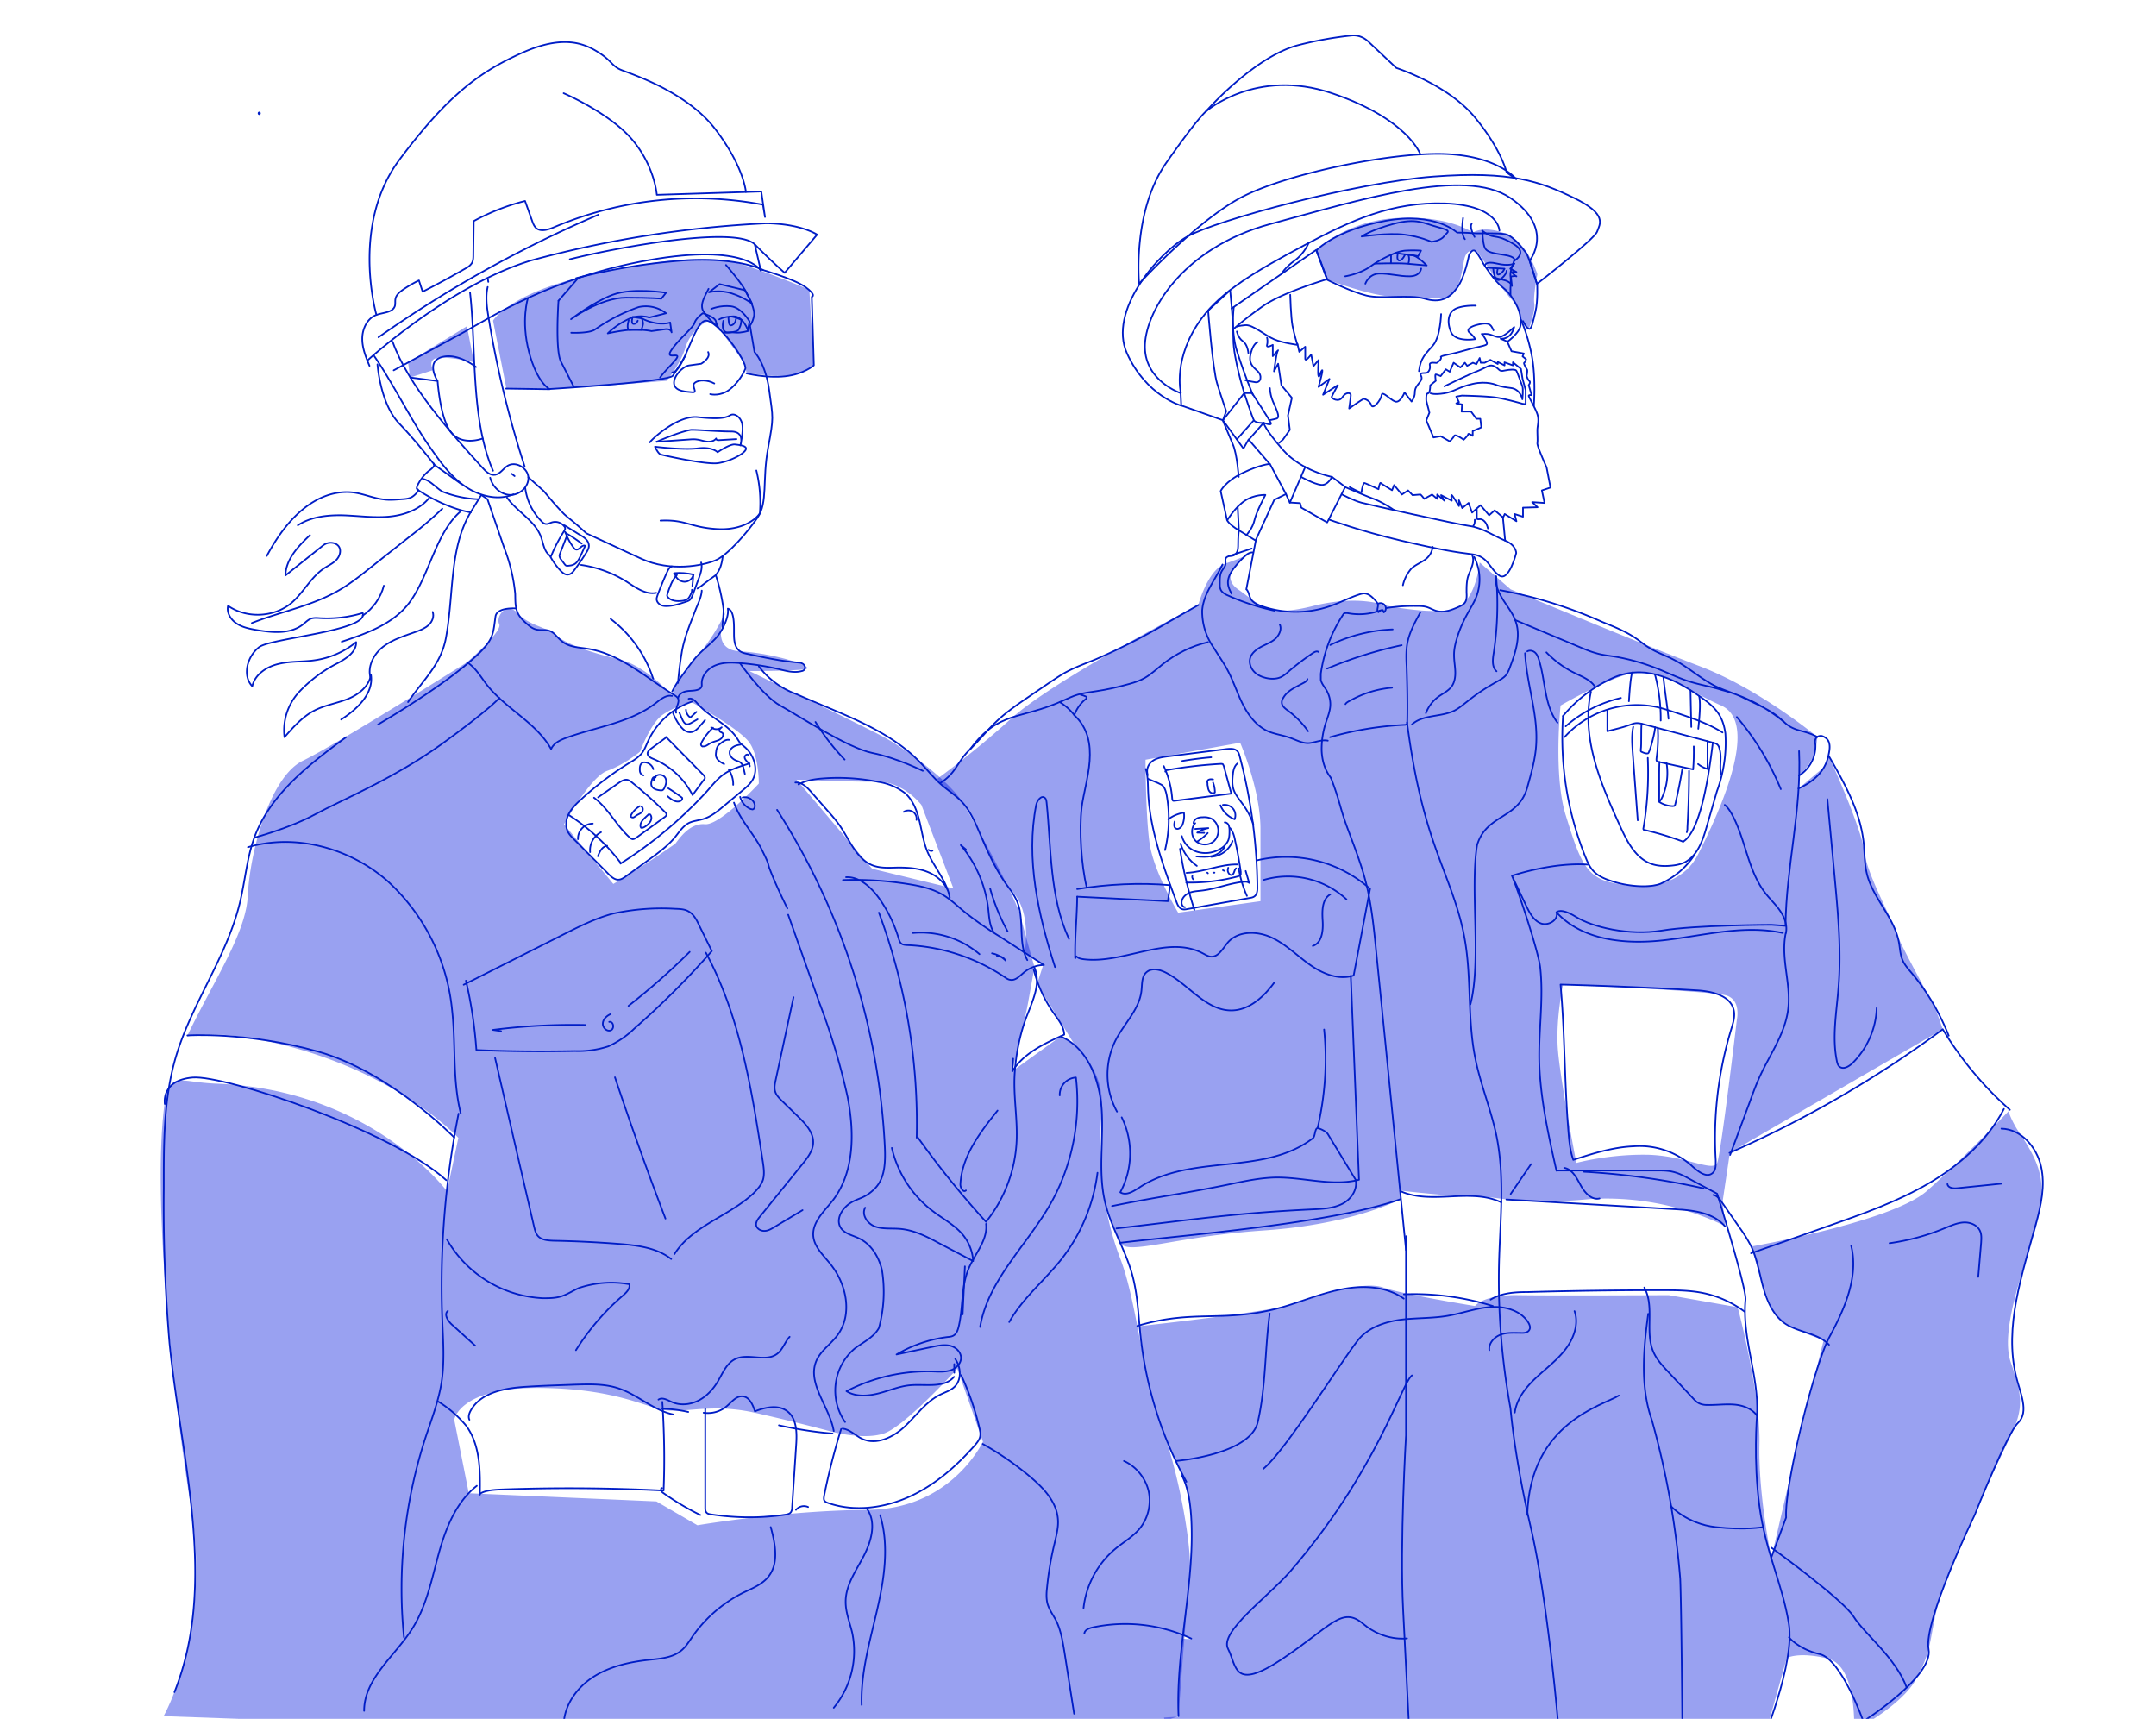 <svg id="Calque_1" data-name="Calque 1" xmlns="http://www.w3.org/2000/svg" version="1.1" viewBox="0 0 1050.4 837.3"><defs><linearGradient id="Dégradé_sans_nom" data-name="Dégradé sans nom" x1="354.5" y1="543.1" x2="355.6" y2="543.1" gradientTransform="matrix(1 0 0 -1 0 837.9)" gradientUnits="userSpaceOnUse"><stop offset="0" stop-color="#00abff"/><stop offset="1" stop-color="#43d700"/></linearGradient><linearGradient id="Dégradé_sans_nom_2" data-name="Dégradé sans nom 2" x1="355.6" y1="544.8" x2="355.9" y2="544.8" gradientTransform="matrix(1 0 0 -1 0 837.9)" gradientUnits="userSpaceOnUse"><stop offset="0" stop-color="#00abff"/><stop offset="1" stop-color="#43d700"/></linearGradient><linearGradient id="Dégradé_sans_nom_3" data-name="Dégradé sans nom 3" x1="355.9" y1="545.5" x2="356.1" y2="545.5" gradientTransform="matrix(1 0 0 -1 0 837.9)" gradientUnits="userSpaceOnUse"><stop offset="0" stop-color="#00abff"/><stop offset="1" stop-color="#43d700"/></linearGradient><style>.cls-1{fill:none;stroke:#001dc6;stroke-linecap:round;stroke-linejoin:round;stroke-width:.8px}.cls-5{isolation:isolate;stroke-width:0;fill:#0016dd;opacity:.4}</style></defs><path d="m443.7 387.9 1.5-1.6-1.5 1.6Z" style="fill:#005aff;stroke-width:0"/><path class="cls-5" d="M610.2 269.1ZM946.5 501.4s-3.2-9.6-4.6-12.2c-1.4-2.6-16.9-30.4-18.9-36.9-2.1-6.5-13.4-26.4-14.8-37.8-1.3-11.4-17.3-46.4-17.3-46.4l-1.9 5.3-12.7 10.7.2-6.3s4.3-3.8 6.5-8.5 2.4-10.3 2.4-10.3-27.8-23.2-57.1-34.4-92.3-37.5-92.3-37.5L720.9 274s-1.6 16.9-10.3 21.7c-8.7 4.8-35.8-.8-35.8-.8s-12.9-5.3-35.1.3c-22.2 5.6-25.1-.1-36.5-8.1-11.1-7.8 6.1-17.5 7-18-.4.2-4.8 2.6-13.1 5.4-8.7 2.9-13.3 20.2-13.3 20.2s-70 36.1-91.1 55.3a461.5 461.5 0 0 1-36.6 29.8l1.9 1.8c3.5 3.2 7.7 5.7 10.9 9.2 4.1 4.5 6.5 10.3 8.9 15.9 3.5 8.2 7.2 16.4 12.3 23.7l.9 1.2c1.7 1.8 3.3 3.8 4.9 6.4 6.2 10.3 3.3 26 3.3 26l9.4 6h-.7l.3.2-2.6 8.1 2 4.9 14.5 23.4 1.4 2.3c8.7 7.5 12.7 20.4 13.3 32.4.2 2.8.2 5.7.2 8.5.2 3.3 0 6.7-.2 10-.2 8.5-.3 17 1.6 25.3 1.6 7 4.6 13.6 7.5 20.2s25.7-2.9 69.8-5.9 66.7-15.3 66.7-15.3V580s26.5 3.1 36.3 2.8 21.1 4.6 56 1.3a132 132 0 0 1 65.9 13.2l-1.4-11.7 3.6-24.1 103.7-60.1ZM614.1 439l-40.1 5.6s-12.1-20.1-14-34.3c-1.9-14.2-1.9-40.2-1.9-40.2l46.1-8.3s9.8 22.4 9.9 41.7V439Zm146.2-95.3s23.6-13.8 36.2-16.1c12.6-2.3 22.6 7.4 42.1 16.1 19.5 8.8-2 54-11.2 72.3-9.3 18.4-31.7 16.8-43.6 13.6-11.9-3.1-14.8-12.8-20.9-32.2-6.2-19.4-2.6-53.7-2.6-53.7Zm76.3 222.8c-2 4.7-16-3.8-34.7-4s-33.9 4-33.9 4-8.3-42.4-9.1-56.7 2.6-30.2 2.6-30.2 72.1 3.1 79.5 5.3 5.2 11.8 5.2 11.8-7.7 65.2-9.6 69.8ZM641.3 121.8s14.2-14.2 39.4-15.6 36.9 7.1 36.9 7.1 5.1-3.7 15.9.5 15.5 19.8 15.5 19.8-2.1 10.6-1.5 14.2c.6 3.6-2.6 12.2-2.6 12.2l-4.3-4.2s.8-4.5-4.7-10.5-15.1-22-16.4-22.7c-1.3-.8-4.6-1.3-5.9 2.9-1.2 4.2-2 18.9-9.5 19.7-7.6.7-13.7-.6-24.9-.7-11.2-.1-32.7-8.4-32.7-8.4l-5.2-14.3ZM978.5 541.4l.7-.8s-1-.5-.7.8Z"/><path class="cls-5" d="M984.9 553.3a47.1 47.1 0 0 1-6.4-11.9c-4.1 4.2-24.5 25.3-39.8 38.8-17.1 15-85.4 27-85.4 27s6.8 26.3 11.9 33.1c5.1 6.8 23.3 12.5 23.3 12.5s-5 20.1-6.9 27-18.6 79.1-18.6 79.1-6.4-30.6-5.8-55.4c.6-24.8-10.6-66.7-10.6-66.7l-33.6-5.9s-56.5.3-73.4 0-21 5.3-21 5.3-34.5-5.5-44.6-9-31.3 4-43 7.9c-10.8 3.6-67.3 10-75.8 10.9l.5 5.2a189.9 189.9 0 0 0 22.3 70.7l-.9-.3a56.3 56.3 0 0 1 3.3 16.9c1.3 19.4-1.7 38.8-3.9 58.2 1.4.5 2.7 1.1 4.1 1.8l-4.2-.2a229.3 229.3 0 0 0-2 37.9l-7.3.5 2.4 15.3 289.8-4.3 11.2-40s5.7-3.3 20.1.3c14.3 3.6 12.7 34.9 12.7 34.9s23.2-11.7 30.5-25.4 5.9-16.8 9.9-34.1 29-69.6 35.9-83.9c6.8-14.3 5.4-20.1 0-36s7.1-47 12.6-66.7c5.1-20 2.3-28.6-7.3-43.5Z"/><path class="cls-1" d="M555 138.2s-3.5-35.1 13.2-58.9c15.5-22.1 19.3-25 19.3-25s24-27.3 45.7-32.5a179 179 0 0 1 25.3-4.5c2.9-.3 5.8.8 8 2.8l13.8 13s25 8 38.2 24C731.7 73.1 734 84 734 84l4.7 3.3S730.2 76 703.9 75c-26.4-.9-75.4 9.4-97.5 20.3-22.2 10.9-51.4 42.9-51.4 42.9Z"/><path class="cls-1" d="M575.2 191.5s-17-5.7-17.4-22.1 17.4-48.5 61.2-60.3 94.7-27.8 116.8-12.7c22.1 15.1 9.4 30.6 9.4 30.6l3.6 11.3s27.9-21.7 29.3-25.4c1.4-3.8 5.2-8.5-11.3-16.5S736.2 83.2 698.5 86c-37.7 2.8-105.7 21.2-120 29.2s-38.8 36.3-29.4 57 26.4 25.4 26.4 25.4l-.3-6.1Z"/><path class="cls-1" d="M730.5 112.3s-.2-12.2-26.3-13.2c-26.1-.9-45.9 8.2-68.8 20.4s-40 22.1-49.9 35.5c-14.4 19.5-10.2 36.4-10.2 36.4"/><path class="cls-1" d="M648.9 232.3s-14.8-2.8-23.9-13.2c-9.1-10.4-9.4-13.2-9.4-13.2s4.4 1.9 3.5 0-9.1-14.4-9.1-14.4h-3.8s-5.3-17-5.3-26.1-1.6-24-1.6-24l-10.7 9.9s2.2 28.5 4.4 35.6c2.2 7.1 4.4 13.4 4.4 13.4l-1.6 4.4 10 13.8 2.5-4.4 10.3 11.9s-4.7.3-13.2 4.4c-8.5 4.1-10.7 8.8-10.7 8.8l3.1 14.1s.6 1.9 5.7 5l8.2 5 9.1-19.8 5.7-2.8 1.9 4.1 5 .3.6 2.2 12.6 7.2 8.8-17.3-6.5-4.9Z"/><path class="cls-1" d="M598 253.3s3.8-6.3 8.5-9.4c4.7-3.1 10-2.8 10-2.8s-4.4 8.2-5.3 12.2c-.9 4.1-3.9 7.3-3.9 7.3M618.7 226l7.9 14.8M635.9 227.5l-7.5 17.4M648.9 232.3s-1.9 4.3-5.3 3.9c-3.5-.4-9.7-3.9-9.7-3.9M602.6 214l8.3-9.3M575.7 197.6l20.1 7.1 10.4-13.2s3.8 11.6 4.7 13.2c.9 1.6 4.7 1.3 4.7 1.3l-7.2 8.2M653.7 240.8s5.8 3.1 9.7 4.1 45.8 10.4 52.4 11.3c6.6.9 12.2 5 17.6 7.2 5.3 2.2 5.3 6 5.3 6s-3.5 14.1-8.2 11-5.3-9.4-13.2-10.4-14.4-1.9-34.5-6.6-35.3-10.3-35.3-10.3"/><path class="cls-1" d="M655.4 237.3s8.8 3.8 13.8 5.7 10 5.5 10 5.5M600 150.3l41.3-28.6 5.3 14.3s-21.7 6.4-31.1 13a166.4 166.4 0 0 0-14.9 11.6"/><path class="cls-1" d="M722 162.8c4.2-.8 6 1.6 8.5 1.4 2.5-.2 7.2-4.9 7.2-4.9s-.6 2.8-2.5 4.4c-1.9 1.6-4.1 1.3-4.1 1.3l3.3 1.4s1.6-.8 4.2-3.8c2.7-3 2.7-5.3 1.9-9.4s-4.4-10.2-8.5-13.3-9.4-11.6-9.4-11.6-3.1-6-4.4-6.3c-1.3-.3-2.5 2.2-2.5 2.2s-1.9 10.7-5.8 16c-3.9 5.3-8.3 7.5-15.8 5.3s-20.8.3-28.3-1.5-19.2-7.7-19.2-7.7l-5.3-14.3s9.2-9.9 33.6-14.4c24.4-4.5 35 5.7 35 5.7s4.5 0 7.7.3c3.1.3 11.6-.3 15.9.5 4.2.8 10.4 9.7 10.4 9.7l1.4 3.5 3.6 11.3s.4 8-.8 13-1.9 8.8-3.1 8.6c-1.3-.2-3-3.8-3-3.8"/><path class="cls-1" d="M719 148.9s-5.5-.3-9.4 1.3-4.9 6.3-2.7 11.5 11.8 3.5 11.8 3.5-.8-1.6-2.7-3.1c-1.9-1.6.5-3.3 5.2-4.2s5.3.6 6.4 3M655.4 134.6s7.2-1.1 12.4-4.9a58 58 0 0 1 10.9-6 20 20 0 0 1 5.7-1.6 60 60 0 0 1 7.9 0l-1.4 2.7s-1.3-.4-6.3-.9"/><path class="cls-1" d="M669.9 128.4s10.7-.3 14.9 0l10.3.9s-4.4-4.6-6.9-4.9l-8.1-1.1M665.2 138.2s1.6-4.7 6.6-4.9 9.9 1.4 15.1 1.3 5.5-3.8 5.5-3.8M677.7 124.2v4"/><path class="cls-1" d="M686.2 124.1s.7 2.1 0 4.1M663.4 115.2s13.1-1.9 20.8-.9c7.7.9 13.2 3.5 13.2 3.5s4.6-.5 6.1-2.7c1.6-2.2 4.4-2.5-2.8-4.4s-10.5-4.7-21.9-1.6-15.4 6.1-15.4 6.1ZM712.8 106.2c0 .7-1.4 7.3.9 10.3M717 109s-1.4 1.3 1.4 6.4M722.2 112.3s.2 6.7 1.3 8.6 3.5 2.4 9.4 3.3c6 .9 4.9 2.8 4.9 2.8s6.6-3.8 0-7.9-8.7-3.5-11.2-4.2c-2.6-.8-4.5-2.6-4.5-2.6ZM723.5 129.3s0-2.3 5.8-.9 8.5 0 8.5 0l-2 2.5 3 1.6h-2.5s2.5 2.5 2.5 2.1-2.7.1-2.7.1l.5 4.6s-.2-2.1-4.4-3-4.7-1.5-4.7-1.5"/><path class="cls-1" d="M727.5 130.9s.5 7.4 3.6 5.1c3-2.3 2.9-4.1 2.9-4.1M680.9 124.1s-.6 2.8.9 2.8 2.8-3 2.8-3"/><path class="cls-1" d="M729.7 130.9s-1.1 3.6.8 2.7c1.9-1 2.5-2.7 2.5-2.7l-8.8-.5M703.7 188.2s11.6-5.7 16.3-7.5c4.7-1.9 5.7-3.5 8.2-2.2s2 2.7 4.8 2c2.8-.6 5.2-.6 5.7 0s2.5 6.4 3 7.7 0 6.3 0 6.3-.9-5-5.7-5.5-6.8-1.4-6.8-1.4-4.7-2.2-11.7-.6c-7 1.6-8.9 3.8-13.9 4.6s-6.6 0-6.6 0M702.1 153s-.3 11-3.9 15.2-6.1 6-6.9 12.6M637.6 118.3s-2 5.1-6.8 8.6c-4.9 3.5-6.5 6.6-6.5 6.6M628.6 143.6s.3 10.8 1.1 15.1c.8 4.2 2.4 9.3 2.4 9.3s-7.1-.9-11.3-2.7c-4.2-1.7-10.4-7.2-14-6.9s-4.1.7-4.1.7"/><path class="cls-1" d="M722 162.6s3.5 4.6 2.1 5.3c-1.4.8-4.8 1.1-11.2 3s-11.6 2.4-10.9 3.1c.6.8-1.7 2.8-2.2 2.8s-3.6-.7-3.2 1.1c.4 1.9-.6 3.4-1.5 3.7s-3.8-.3-2.8 1.4-.6 3.1-1.4 4.2c-.8 1.1-1.6 2-1.6 4.2s-1.6 4.2-1.6 4.2l-3.4-4.4s-2.1 5.3-4.6 4.4c-2.5-.9-6.3-5.5-6.6-3.1s-4.2 7.2-5 4.9c-.8-2.4-3.1-3-3.6-3.1s-7.2 4.7-7.2 4.7.8-5.5.8-6.6-2.4-1.6-4.1 1.1c-1.7 2.7-5.5.6-5.2-.2s3-5.7 3-5.7l-7.2 4.7 3.1-7.7-5.3 3.9s2.7-9.6 1.6-8c-1.1 1.6-1.1 3.6-1.6 2.8s0-7.9 0-7.9l-2.5 3-1.1-5.7s-2.9 3.9-2.9 2v-5.8l-2.9 2.5-.9-3.9M617.3 164.5s.5 1.6 0 3.5 2.8 0 2.8 0v5.5s3.3-3.8 2.5-2.7-1.9 10.1-1.9 10.1l2-3.7 1.6 10.5 5.1 6.1-1.9 8.6.9 7-3.3 4.7-1.8 1.6"/><path class="cls-1" d="M618.7 189.1s0 2.4 1.1 5.5 4.4 8.6 2.2 9.3c-2.2.6-3.7.8-3.7.8M602.6 161.5s.6 3.1 2.9 4.7c2.4 1.6 2.7 5.8 2.7 5.8M612.7 166.7s-2 .4-3.3 5.3c-1.3 4.9.9 6.6 3.3 8.8s1.6 5.8-1.1 5.4c-2.7-.4-4.9-1-4.9-1"/><path class="cls-1" d="M601.1 149.6s-1.5 11.8 1.5 21.3a274 274 0 0 0 7.8 21.4M657.6 237.3s5.9 3.3 5.8 2.4.8-4.4 1.3-4.4 6.9 3 6.9 3 .6-3.5 1.1-3 5.5 3.5 5.5 3.5l1-2.5 3.8 4.6 3-2 2.2 2.3 3.8-.3c.3 0 1.9 2.1 1.9 2.1l3.8-2.1 2.5 2.1v-2.1l3.5 3-1.6-2.7 5.2 2.7s-.5-3 0-2.7 3.5 5.3 3.5 5.3v-2.8l1.6 3.8 3.1-2.5 1.7 4.7 4.1-3.6 4.2 4.9 2.7-2.4 4.1 3.5.8-1.7 5.7 3.5-.9-3.5 4.1 1.3v-4.4l7.1-.2-2.6-2.5 6 .4-1.3-6.1 4.2-1.4-1.9-9.8s-4.7-10.4-4.5-11.8 0-4 0-6.3 1-4.7 0-7.8-4.3-8.5-4.2-9 1.4-.3 1.4-.3l-1.4-4.9s1.1-1.4.3-2-1.3-2.5-1.3-2.5.5-2.5.2-3-1.9-3.1-1.4-3.4c.5-.3.9-1.7.9-1.7l-1.7-1.4.6-1.4-6-1.1-1.3-3-.8-1.7"/><path class="cls-1" d="m726.1 175.3 3.6 2v-1l3.3 1.7v-1.5l4.1 1.5v-1.5l3.9 3.2.8 4.9 1.5 5.5v6.8l-1.5-.2s-8.2-2.4-13.3-3.1-16.3-.9-16.3-.9l-2.7.5 1.3 2.7-1.3.6 2.8.5-.2 3.5h4.6l2.6 3.5h1.9l.5 4.2-4.2 1.8v2.3s-2.2-1.4-2.2-.8-2.2 2.7-2.2 2.7-4.1-3-4.6-1.9-2.2 2.7-2.2 2.7l-4.4-2.5-3.5.6-3.5-8.3 1.5-3.8-1.5-5.8s-.3-3.6.8-3.6 1.1-3.9 1.1-3.9l2.7-2.2s-.5-3.1 0-3.1 2.4.8 2.4.8l2.5-3.3 1.9 1.2 1.9-4.4 3.3 2.3 2.2-2.3 1.1 1.5 2.8-1.5 1.7.7 1.6-3 .5 2.3h1.9l2.8-1.4ZM737.7 126.9l-.8 2.4s-1.2 2.8-1 5.3c.3 2.5 0 5.7 0 5.7v3.4M741 155.8s3.5 7.6 5.4 18.1.9 23.7.9 23.7M611.8 263.4l-4.6 23.7M719.5 248.2v4.4c.2.4.8.4 1.3.3 1.1-.1 2.1.6 2.8 1.5s1 1.9 1.3 3M718.5 253.2c0 1 0 2.1-.7 2.9M698 266.4a9 9 0 0 1-2.4 5.1c-2.2 2.3-5.6 3.2-8 5.5a18.3 18.3 0 0 0-4.1 8.1M607.3 287.1c1.1 1.2 1.2 3 2 4.5 1 1.9 3.2 2.9 5.2 3.6a51 51 0 0 0 33.4.1c4.7-1.6 9.2-4 14-5.6.9-.3 1.8-.6 2.8-.6 2.4.1 4.2 2.1 5.8 3.9.3.4.7.9.8 1.4.3 1.3-.9 3.2.3 3.8.5-.7 1.3-1.1 2.1-1l.5 1.1c1-.7 1.3-2.2.6-3.3-.6-1-2.1-1.5-3.2-1M675.5 296.2c5-.8 10.1-1.1 15.1-1 1.7 0 3.5.1 5.1.7 1.4.5 2.7 1.3 4.2 1.7 3.5 1 7.2-.4 10.6-1.9 1.1-.5 2.3-1 3.1-2 1.1-1.4 1-3.4.9-5.1 0-2.6 0-5.2.7-7.7 1.1-3.4 3.5-7 2.1-10.3M610.2 269.1c-1.7 0-3.2 1.2-4.4 2.5a33.3 33.3 0 0 0-3.6 3.9c-2.2 2.6-4.3 5.7-3.9 9.1.2 1.7 1 3.2 1.7 4.6"/><path class="cls-1" d="m609.8 267.2-11 3.7c-.5.2-1.1.4-1.4.8-.6.8-.2 1.9-.3 2.8 0 1.5-1.3 2.6-2 4-.8 1.6-.8 3.6-.8 5.4s0 2.4.5 3.5c.7 1.3 2.1 2.1 3.5 2.7 7.3 3.3 14.9 5.7 22.7 7.4M672.4 297.4a29.7 29.7 0 0 1-15.7 1.3c-.7-.1-1.4-.1-2 .2a69.7 69.7 0 0 0-11.2 29.3v3c.4 1.9 1.8 3.4 2.8 5.1 1.3 2.3 2 5 1.8 7.7-.2 2.5-1.1 4.9-1.9 7.3a41.2 41.2 0 0 0-2.3 14.3c.2 4.9 1.6 9.8 4.7 13.5"/><path class="cls-1" d="M595.6 275c-3.5 7.4-9.3 14.2-9.9 22.4a30.7 30.7 0 0 0 5.6 18.1c2.2 3.6 4.7 7.1 6.7 10.8 2.9 5.4 4.7 11.2 7.4 16.6s6.6 10.6 12.1 13.2c3.6 1.6 7.6 2 11.3 3.4 2.8 1 5.5 2.5 8.4 2.5s6.5-1.9 9.7-1.2M648 359.1c11.8-3.4 24-5.4 36.3-6 .4 0 .9-.1 1.1-.4.2-.2.2-.5.2-.8.2-9.1 0-18.1-.3-27.2-.2-3.7-.3-7.5.3-11.1 1-5.5 3.7-10.4 6.4-15.3M687.9 352.9c5.4-4.9 14-3.5 20.6-6.7 2.4-1.2 4.4-3 6.5-4.6 4.4-3.6 9.2-6.7 14.2-9.5 1.6-.9 3.3-1.8 4.5-3.2a15 15 0 0 0 2-4c2.6-7 5.2-14.6 2.9-21.7-1.2-3.9-3.9-7.3-6.1-10.7-2.2-3.5-4.2-7.4-3.7-11.6"/><path class="cls-1" d="M728.9 280.7c1.1 12.5.7 25.1-1.2 37.5-.5 3.1-.9 6.7 1.4 8.8M718.2 271.3a24 24 0 0 1 1 19.6c-1.2 2.9-2.9 5.5-4.4 8.3a60.9 60.9 0 0 0-4.7 10.8c-.9 2.9-1.7 5.8-1.7 8.9s.5 5.4.6 8.1-.3 5.6-2 7.7c-1.6 2-4 3.1-6.1 4.6-2.8 2-5 4.9-6.2 8.1M623.5 304.2c1.1 2.4-.3 5.3-2.3 7.1-2 1.7-4.6 2.6-7 3.9-2.3 1.3-4.6 3.1-5.2 5.7-.5 2.2.4 4.6 2 6.3s3.8 2.6 6 3.1c2.3.5 4.8.5 6.9-.4 1.5-.7 2.7-1.7 3.9-2.8 3.7-3.2 7.6-6.1 11.7-8.9.9-.6 2-1.2 2.9-.6M637.3 356.2a43.2 43.2 0 0 0-9.9-10.1c-1.1-.8-2.4-1.8-2.8-3.1-.3-1.1 0-2.2.7-3.2 2.1-3.6 6.3-5.2 9.9-7.2.8-.4 1.6-1 1.8-1.8M646.6 325.7c11.7-4.9 23.9-8.8 36.3-11.4M655.5 343c.5-.8 1.5-1.3 2.3-1.7a50 50 0 0 1 20.4-6.3M648.1 314.2a76.6 76.6 0 0 1 30.4-7.6M458 381.5c8.1-5.1 7.9-10 14.8-16.7 4.8-4.7 8.9-10 13.9-14.5 4.1-3.7 8.7-6.9 13.2-10l10.4-7.1c3-2 6-4.1 9.1-5.8 4.7-2.5 9.7-4.3 14.6-6.3a321 321 0 0 0 35.5-18.2l14.4-8.2"/><path class="cls-1" d="M472.8 364.8c13.8-18.7 24.2-14 45.3-23.6 2.3-1 4.5-2.1 6.9-2.8 3-.9 6.1-1.2 9.1-1.7 5.5-.8 10.9-2.1 16.3-3.6 2.5-.7 4.9-1.5 7.2-2.8 3.2-1.8 5.9-4.4 8.8-6.7 6.4-5.1 14-8.9 22.1-10.8"/><path class="cls-1" d="M516.3 342c2.7 1.7 5.2 3.8 7.1 6.4a18 18 0 0 1 5.6-7.9c.2-.2.5-.4.4-.7 0-.3-.3-.5-.6-.6-.7-.3-1.4-.6-2.2-.7M730.9 287.5a221 221 0 0 1 49.8 15.5c5.7 2.3 11.5 4.6 16.5 8.1 2.1 1.4 4 3.1 6.2 4.4 3.9 2.5 8.4 3.9 12.5 6.1 7.1 3.7 13 9.3 20.2 12.8 4.3 2.1 9 3.3 13.3 5.5 6.6 3.3 14.1 6.2 19.3 11.4a79.2 79.2 0 0 0-29.9-15.2c-4.9-1.6-10.1-2.4-15-3.9-4.7-1.4-9.2-3.5-13.7-5.4a104 104 0 0 0-23.1-6.9c-3.1-.5-6.3-.8-9.3-1.7-2.6-.7-5-1.7-7.4-2.7L738.1 302"/><path class="cls-1" d="M761.5 348.8a67.4 67.4 0 0 1 25.1-18.9 31.5 31.5 0 0 1 21.6-.9c7.1 2 13.5 5.8 19.6 10 3.9 2.7 7.8 5.6 10.1 9.7 1.5 2.6 2.3 5.6 2.7 8.6a68.2 68.2 0 0 1-4.1 28.1l-5.1 17.6c-1.9 6.7-4.5 14-10.7 17.1-2.1 1-4.3 1.4-6.6 1.6-3.2.3-6.5.2-9.6-.9-7.8-2.8-11.9-11.1-15.3-18.6-4.7-10.3-9.3-20.7-12.3-31.6s-4.2-22.5-1.8-33.6"/><path class="cls-1" d="M761.5 348.8a155.5 155.5 0 0 0 11.1 69.1c.9 2.2 1.9 4.4 3.5 6.2 2.6 2.9 6.4 4.3 10 5.4 6.1 2 16.9 3.3 22.9 1a38.9 38.9 0 0 0 16.5-14"/><path class="cls-1" d="M762.3 359a47.6 47.6 0 0 1 44.3-14.7c3.7.8 7.3 2 10.9 3.2 7.5 2.5 15 5.1 21.7 9.3"/><path class="cls-1" d="M806.3 328.6a83.9 83.9 0 0 1 2.8 22.4M810.4 329.8c.4 4.8 2.1 15.5 2.5 20.3M823.6 336.3l.4 17.8M827.8 339c.9 3.9 0 12-.4 16M783.1 346v10.2c4.2-1.1 7-1.7 10.1-2.8 1.2-.4 2.3-.9 3.5-1.1 1.5-.2 3 .2 4.5.6l33.4 8.9c.8.2 1.6.4 2.2 1 .6.6.8 1.4 1 2.2 1.2 4.3-.3 8.1.8 12.4"/><path class="cls-1" d="M807.7 355.1c.3 3.6 0 10.4-.6 13.9 0 .5-.2 1.1 0 1.6.3.4.8.5 1.3.6l16.5 3.6c.3-3.7.4-7.5.3-11.2M799.8 352.5c-.4 2.7 0 10-.4 12.7v.7c0 .2.4.4.7.5.9.4 1.9.8 2.8.6s3.8-11.9 3.4-12.8M831.9 361v13.6c-1.7-.5-3.2-1.3-4.6-2.4"/><path class="cls-1" d="M811.9 371.5a29 29 0 0 1-2 16.7c-.4.9-.9 1.8-1.6 2.4 2 1.3 4.3 2 6.6 2.1l.8-.1c.3-.2.4-.5.5-.9 1.3-5.7 2.5-11.4 3.4-17.1M808.5 371.2c-.3 3.9 0 15.5-.2 19.4M802.8 369.2c.5 11.6-.2 23.2-2.2 34.6M800.8 404.2A146 146 0 0 1 820 410M822.9 375.5c0 9.1-.3 18.3-.8 27.4 0 .8 0 1.7-.3 2.5"/><path class="cls-1" d="M820 410c9.1-5.4 13-36.2 14.5-48.3M795.7 354.1c-.9 4.3-.5 8.8-.2 13.2l2.4 32.3M793.6 341.6c.2-2.7.7-11.5 1.6-14M762.8 353.8a61.7 61.7 0 0 1 26.9-13.8M559.2 377.6a6 6 0 0 1 1.3-6c2-2.2 5.2-2.7 8.2-3.1l28.7-3.6c1.9-.2 4.1-.4 5.4 1 .8.8 1 1.9 1.3 3a259 259 0 0 1 8.5 63.6c0 1.6-.2 3.3-1.5 4.2-.6.4-1.3.6-2.1.7l-30.3 5.4c-1 .2-2.1.4-3 0-1.3-.6-2-2-2.5-3.4-6.4-17.3-12.9-34.8-13.8-53.2-.2-3.9 0-7.9-1.2-11.6"/><path class="cls-1" d="m559.3 379.4 4.8 2 1.8.9c1.6 1.1 2.1 3.2 2.5 5.1a65 65 0 0 1-.8 26.7M602.9 371.9c-1.5 1.2-2 3.2-2.2 5.1-.3 2.5-.5 5.2.3 7.6.9 2.7 2.9 4.9 4.5 7.2a36 36 0 0 1 5.1 9.7M567.9 375.9c-.4.1 0-.6.3-.7 8.8-1.6 17.7-2.6 26.6-3.1.3 0 .7 0 1 .2l.4.8 3.7 13.5-27.7 3.5h-.6c-.4-.2-.4-.6-.5-1a46.1 46.1 0 0 0-4.1-15.9"/><path class="cls-1" d="M591 379.7c-1-.2-2.3-.2-2.7.7-.2.4 0 .9 0 1.3 0 .5 0 .9.2 1.4 0 .9.3 1.9.9 2.6s1.8 1 2.5.3c0-1.6-.3-3.3-.9-4.8M576 370.7c4.7-.8 9.4-1.4 14.1-1.8M569.2 399.1c2.2-1.7 4.9-2.8 7.6-3.2.3 1.9 0 3.9-.6 5.6-.5 1.4-2 2.8-3.3 2.1-1.1-.6-.9-2.2-.6-3.4M594.6 392.3c1.2 3.1 3.8 5.6 6.9 6.8.7-1.7.4-3.8-.8-5.2a5.4 5.4 0 0 0-4.9-1.8M596.7 400.6c.8 0 1.6.6 1.9 1.4.3.8.4 1.7.4 2.5 0 1.7 0 3.5-.7 5.1a9.4 9.4 0 0 1-4.5 4.3 13.8 13.8 0 0 1-10.7 1 11 11 0 0 1-7.3-7.6"/><path class="cls-1" d="M582.3 401c-2.2 2.4-2 6.6.4 8.8a6.7 6.7 0 0 0 8.9-.2 7.1 7.1 0 0 0 .7-8.9 8.1 8.1 0 0 0-1.9-1.8 8.3 8.3 0 0 0-4.4-.8c-1 0-2 .1-2.9.6s-1.6 1.4-1.6 2.3"/><path class="cls-1" d="m582.3 403.8 6.4-.4a15 15 0 0 0-5.4 2.2l3.4.1M588.4 405.8c-1.5 1.6-3.3 3-5.2 4.2M599.3 403.4c1.5 1.8 2.1 4.1 2.5 6.4 1.1 4.9 2 9.9 2.7 14.9v1.4c-.3.4-.8.6-1.3.8a90 90 0 0 1-25.3 3"/><path class="cls-1" d="M578.1 425.2c8.4-.4 16.5-4.3 24.9-4.1M580.9 426.7c-.2.5 0 1.2.4 1.6M588.2 425.1l.3.3M591.1 425.1h.6M595.8 423.9l.6.3M598.4 422.7c-.2.7-.4 1.5 0 2.3s1 1.4 1.7 1.2c1.3-.3 1.1-2.4 2.1-3.2M575.2 411c1.3 4.3 4.2 8.2 7.9 10.8M582.9 417.2c2.5.2 5 .4 7.5-.2s4.8-2 6-4.1"/><path class="cls-1" d="M590.1 417.4a12 12 0 0 0 10.4-7.7M574.9 413.5c1.5 10.1 3.9 20 7 29.7M607.5 436.4a53 53 0 0 1-4-13.4"/><path class="cls-1" d="M577.3 441.9c-.9 0-1.5-1-1.6-1.8-.2-2.2 1.5-4.2 3.6-5.1 2-.9 4.3-.9 6.5-1.2 6.7-.8 13-3.5 19.7-4.2 1.1-.1 2.2-.2 3.1.5l-1.7-5.8M743 318.2c.9 16.4 7 30.9 5.2 47.2-.7 6.3-2.5 12.4-4.2 18.5-4.5 15.3-19.9 12.6-24.4 27.9M716.4 489.2c5.4-20.9-.2-56 3.2-77.3M744.1 317.3c1.2-.7 2.8-.3 3.8.6s1.5 2.3 1.9 3.6c3.2 10.2 2.5 22 9 30.5M753.4 317.8c4 4.1 8.7 7.6 13.9 10.1 3.4 1.7 7.2 3.1 9.4 6.1M846.2 349.3a130.1 130.1 0 0 1 21.4 35.1M840.3 392.1c1.3 1.1 2.3 2.5 3.1 3.9 7 12.2 7.9 27.5 16.4 38.7 2.3 3.1 5.2 5.7 7.4 8.9s3.7 7.1 2.9 10.9M868.7 351.2c5.4 5.6 9.9 4 16.7 7.8"/><path class="cls-1" d="M758.4 444.4s1.8-2.5 9.5 2.3 25.5 9.3 41.8 6.6c16.4-2.7 53.3-2.8 53.3-2.8l6.9.5c.3-28.5 7.9-56.6 6.6-85.1"/><path class="cls-1" d="M876.2 384.1c7.2-3.2 13-8.3 14.6-16 .6-2.7 1.2-5.9-.6-8a6 6 0 0 0-2.6-1.6c-1.3-.2-2.7.4-3.1 1.6-.4 1.2 0 2 0 3.3a17 17 0 0 1-8 14.4M890.9 368.1c7.6 13.2 15.3 26.8 17 41.9.6 5.3.4 10.7 1.7 15.9 3 11.8 13.2 20.9 15.5 32.9.6 3 .6 6.2 1.9 9.1 1 2.2 2.6 4 4.2 5.9 7.7 9.1 13.8 19.6 18.2 30.7M842.6 561.6a532.5 532.5 0 0 0 103.9-60.2 168.5 168.5 0 0 0 32.7 39.2"/><path class="cls-1" d="m853.1 610.5 38-13.4c16.5-5.8 33.2-11.7 48.3-20.5s28.9-20.9 36.9-36.4M975.1 549.8c9.6.2 17.2 9 19.3 18.4 2.1 9.3 0 19.1-2.6 28.3-6.6 24.4-15.5 49.7-9.5 74.2 1.8 7.5 6.5 17.1.9 22.4-5.2 4.8-21.2 45-21.2 45s-25 51.8-22.4 65.2-31.8 35.2-31.8 35.2-10.6-30.2-21.2-32.7c-10.6-2.5-15-8.2-15-8.2"/><path class="cls-1" d="M834.7 582.1c1.9.3 3.2 2.1 4.3 3.7l8.5 12.2a67 67 0 0 1 5.7 9.2c3 6.3 4 13.4 5.9 20.1 1.9 6.7 4.9 13.6 10.7 17.5 6.6 4.4 15.9 4.5 21.3 10.3"/><path class="cls-1" d="M901.9 606.9c3.7 15.1-3.2 30.7-10.6 44.4-7.4 13.7-22 72.3-21.1 87.9l-3.7 10-3.6 9.7M920.6 605.6c9.2-1.3 18.2-3.7 26.8-7.3 3-1.2 6-2.6 9.2-2.8s6.8 1.2 8.1 4.2c.8 1.8.6 3.8.5 5.7l-1.4 16.6M948.8 576.8c.3 1.9 2.9 2.2 4.7 2l21.6-2.2M870 454.6c-2.7 13.3 3.4 26.1.8 39.4-2 10.6-8.4 19.7-13 29.5-2 4.2-3.6 8.6-5.2 13l-9.7 26.1M890.3 389.3l3.4 36.4c1.7 18.4 3.5 36.9 2 55.3-.9 12-3.2 24.1-.8 35.8.2 1 .5 2.2 1.3 2.8 1.8 1.5 4.5 0 6.2-1.6 7.2-7 11.6-16.9 11.9-26.9M736.6 426.6c11.3-3.6 25.5-6.3 37.3-5.4M736.6 426.6l6.9 14.5c1.7 3.5 3.6 7.3 7.2 8.7 3.6 1.4 8.8-1.7 7.6-5.4 12.9 14.1 34.5 15.8 53.4 13.5 19-2.3 38.2-7.5 56.9-3.4M736.6 426.6c3.1 7.3 12.9 36.8 13.8 44.7 1.6 14.5-.6 29.2-.5 43.8.2 18.6 4.3 37 8.4 55.2M758.5 570.2h48.6c2.6 0 5.3 0 7.8.6 3.1.7 6 2.2 8.8 3.8l12.9 6.9s14.3 45.8 13.8 51.6c-1.8 19 6.7 37.4 5.6 56.5-2.5-3.5-7-5.1-11.3-5.4-4.3-.3-8.6.3-13 .2a9 9 0 0 1-3.7-.7c-1.4-.6-2.4-1.7-3.4-2.8l-12-12.8c-2.7-2.9-5.4-5.8-7-9.4-4.4-9.8.7-22.1-4.5-31.5"/><path class="cls-1" d="M771.7 570.8c19.6 1.1 39.2 3.8 58.3 8.1M760.3 479.6c22 .6 44 1.5 66 2.8 7.5.4 16.8 2.4 18.4 9.7.7 3-.3 6.1-1.2 9.1a182 182 0 0 0-7.6 64c0 2.1.2 4.6-1.4 6.1-3.1 2.9-7.6-.9-10.7-3.8a38.4 38.4 0 0 0-27.9-9.1c-10.1.4-19.8 3.5-29.4 6.6-1.6-4.5-2-9.2-2.4-14-2-25.7-1.6-45.8-3.8-71.4M685.5 351.9c2.9 21.8 6.7 41 14.1 61.8 5 14.1 11.1 27.9 13.8 42.6 3.7 19.4 1.4 39.6 5.3 59 2.5 12.7 7.6 24.9 10.3 37.6 4.3 20.7 1.8 42.1 1.3 63.2a349 349 0 0 0 5.6 69.9s1.9 23.8 9.9 58.1 13 92 13 92l4 38.4M648.5 379.1c4.8 12.6 4 13.9 8.8 26.5 3 8 6.1 16.1 8.2 24.4 2.7 10.7 3.8 21.7 4.9 32.7l4.4 43.8L685 608.9"/><path class="cls-1" d="M685 602.2v97s-3.1 52.6-1.4 85l4.3 85.1M514 471.1c-8.2-25.5-14.3-52.7-9.2-78.9.4-2.2 2.6-5.1 4.3-3.5.6.5.7 1.4.8 2.2 2.3 22.5 1.4 46 10.9 66.5M523.4 348.4c13.5 12.5 5.2 32 3.6 44.9-1.3 11-.2 28.1 2.4 38.8M524.8 436.8 569 439l1.1-7.8c-14.5-1.3-30.9-.5-45.3 1.9"/><path class="cls-1" d="M524.8 436.8c0 7.2-1 18.8-1 26s0 2.3.8 3.2c.7.8 1.8 1 2.8 1.2 19.8 2.8 41.2-12.2 58.8-2.7 1.2.6 2.4 1.4 3.7 1.5 3.8.3 5.9-4.1 8.4-7 5.1-5.7 14.3-5.5 21.2-2.3s12.4 8.8 18.6 13.2c6.2 4.4 14.1 7.7 21.4 5.3l8-42.2a61.7 61.7 0 0 0-55.1-13.9"/><path class="cls-1" d="M615.5 428.7a42 42 0 0 1 40.5 9.4"/><path class="cls-1" d="M648.1 435.7c-4.1 2.4-4 8.2-3.7 12.9s-.3 10.7-4.8 12.2M541.8 587.5c22.9-4.7 36.3-6.2 59.2-11 6.6-1.4 13.3-2.7 20.1-2.9 13.7-.3 27.7 4.5 41 1.1l-4-99.4M544.2 541.5a37.4 37.4 0 0 1-.4-35.3c4.2-7.9 11.3-14.6 12.3-23.5.4-3.3 0-7.1 2.6-9.2s6.2-1.2 9.1.2c11.3 5.7 19.7 18.7 32.3 18.5 8.5-.1 15.6-6.6 20.6-13.4"/><path class="cls-1" d="M546.5 544.3a39.9 39.9 0 0 1-.7 36.5c2.8 1.8 6.3-.4 9.1-2.2 25.2-16.9 60.8-5.6 84.8-24.2 1.1-.9.9-5 2.3-4.8 1.4.2 4.1 1.6 4.9 2.8l13.7 22.5"/><path class="cls-1" d="M641.9 549.6c3.7-15.7 4.8-32 3.2-48.1M543.9 598.4c38.2-4.4 57.5-7.5 95.9-9.3 4.8-.2 9.7-.5 14-2.6s7.6-6.8 6.7-11.5M545.8 605.4c31.4-3.8 102.3-9.2 136.4-21.2M682.2 580.2c15.2 6.9 34.2-1.7 49.2 5.5M733.9 584.3l81.5 4.7c9.1.5 19.3 1.5 25.1 8.5M762.1 568.9c4 .7 6.1 5 8 8.5s5.3 7.4 9.2 6.4M849.9 638.9a50.9 50.9 0 0 0-19.5-8.9c-6.9-1.5-14.1-1.5-21.2-1.5-21.7 0-43.3.3-65 .9-6.2 0-12.7.4-18 3.7M727.3 636.2c-14-4.3-28.7-6.3-43.3-5.7M554.1 645.9c27.6-8.3 42.4-1.3 70.1-9 10-2.8 19.6-7 29.8-8.9 10.2-2 21.5-1.4 29.9 4.6M618.6 639.9c-2.4 17.5-1.8 35.5-5.8 52.8-3.7 16.1-40.1 19-40.1 19M803 640c-2.3 17.2-4 35.4 1.8 51.8a408 408 0 0 1 13.8 77.3c.6 15 1 68.7 1 68.7M736 581.6l9.9-14.5M615.5 715.5c10.7-8.7 37.5-51.7 46-62.5 4.8-6.2 12.9-9 20.7-10.1 7.8-1 15.8-.6 23.5-2 6.8-1.2 13.5-3.7 20.4-4.2s14.7 1.6 18.4 7.4c.7 1.1 1.3 2.6.6 3.7-.7 1.4-2.6 1.6-4.2 1.5-3.3 0-6.8-.3-9.9.9s-5.8 4.2-5.4 7.5M738 688.1c.9-6.6 5.3-12.2 10.2-16.8s10.3-8.6 14.4-13.9c4.1-5.3 6.7-12.4 4.5-18.7"/><path class="cls-1" d="M687.9 670c-5 3.7-17.2 46.9-59.4 95.6-10.9 12.5-34.5 29.3-30.2 37.6s2.4 20.9 26.3 5 29.1-26 39.5-17.2 21.4 7.1 21.4 7.1M744.1 738c1.2-45.2 37.4-53.5 44.6-58.2M732.2 251.9l1.1 11.5M857.2 851.8c1.2-2.5 17.5-41.6 14.3-60.9-3.1-19.4-11.3-34.7-14.3-57.2s-1.2-44.1-1.2-44.1"/><path class="cls-1" d="M814.1 733.7s7.7 8.6 21.8 10.2c14.1 1.6 23.1 0 23.1 0M928.9 822c-5.3-14.5-20.7-26.2-25.9-34.6-5.3-8.4-40-33.5-40-33.5"/><path class="cls-5" d="M240.2 156.2s7.2-12.2 41.6-20.9 62.5-11.1 75.5-7.7c13 3.4 37 13.5 37 13.5l2.2 36.7s-4.9 5.2-14 5.3-18.8-1.4-18.8-1.4l-.7-4.2s-14.7-21.3-16.9-21.3-9.8 5.2-12.2 13.2c-2.4 8.1-9.1 16.1-9.1 16.1s-37.3 3.2-50.3 3.5-27.8.2-27.8.2l-6.5-33ZM227.5 158.9l-28.7 17.6 1 7.4 11.2-3.6s-3.9-6.7 5-6.1a80 80 0 0 1 14.9 2.3l-3.4-17.6Z"/><g style="isolation:isolate"><path d="m354.5 296.1 1.1-2.7-1.1 2.7Z" style="fill:url(#Dégradé_sans_nom);opacity:.5;stroke-width:0;isolation:isolate"/><path d="m355.6 293.4.2-.6-.2.6Z" style="opacity:.5;stroke-width:0;isolation:isolate;fill:url(#Dégradé_sans_nom_2)"/><path d="M355.9 292.6q0 .1 0 0c.3-.6.3-.7 0 0Z" style="fill:url(#Dégradé_sans_nom_3);opacity:.5;stroke-width:0;isolation:isolate"/><path class="cls-5" d="M565 692.6c-7.8-19.1-10.9-57.9-19.2-79.5s-11.1-46.1-9-71.7c2-25.6-20-36.6-20-36.6l-23.6 17s5.8-23.2 7.7-33.5l3.1-17.2s-4.5-15.7-6.7-24.4c-2.1-8.7-21.9-45.4-28.5-56s-27.9-26.1-38.3-31.7-65.4-32.1-65.4-32.1 19.3 0 26.7-.8c7.4-.8-14.3-7.9-31.2-8.8-13.8-.7-9.1-14.3-6.2-21.2a93.4 93.4 0 0 1-14.4 23.1c-12 13.6-12.5 19.7-12.5 19.7S314.8 324.1 301 321c-13.8-3.2-25.5-7.5-30.2-11.6s-12.8-4.5-18.5-10.6c-5.6-6.2-10.9 1.7-9.1 5.2 1.9 3.5-15.8 18.7-15.8 18.7s-64 40.3-79.9 47.9c-15.8 7.7-25.7 43.6-26.8 65.9-.9 18.4-17 41.9-29.6 68.4 9.2-1.6 21.5-1.4 38.1 2.1 63 13.2 94.1 47.3 94.1 47.3l-5.5 26s-36.9-49.6-112.2-52.4c-18.3-.7-21.9-5.9-25.1 7.5-6.8 44.5 3.6 143.7 12.5 198.4C103.2 795 79.7 836 79.7 836l447.5 15.8 47-15.8s3.6-51.3 5.4-67.4c1.7-16.1-6.8-56.9-14.6-76ZM427.5 380.8c12.6-.1 21.4 11.3 21.4 11.3l15.6 40.7-39.6-9.6-36.8-43.4c.1 0 26.8 1.1 39.4 1Zm-131.7-5.3c8.2-2.9 16-9.3 16-9.3s5.2-13.9 10.9-17.9c5.7-4 14-6.4 14-6.4s24.1 13.3 28.6 20.1c4.5 6.8 4.4 19.7 4.4 19.7s-18.9 20.5-26.3 19.8-12.6 7.2-14.4 9.5a481.3 481.3 0 0 1-30.2 19.6l-24-29.1c.1 0 12.8-23.1 21-26Zm126.9 360c-41 .3-82.9 7.5-82.9 7.5l-20-11.6-91.4-4-7.1-35.8s2.4-15.8 41.3-15.5 52.8 10.2 62.8 11c9.9.8 22.9-3.3 42.4 1.1 19.6 4.4 36.6 9 36.6 9s15.9 4.5 26.2 1.1c10.3-3.4 35.8-31.6 35.8-31.6l12.5 35.6c-.1 0-15.2 32.9-56.2 33.2Z"/></g><path class="cls-1" d="M126.3 55.6c.5 0 .4-.9 0-.8-.5 0-.4.8 0 .8h0ZM85 824.3c21.2-53.3 3.3-112.9-2.4-169.9a794.7 794.7 0 0 1-2.8-75.6c0-21.5-.2-43.4 5.9-64 7.7-26 24.7-48.5 31.1-74.8 2.6-10.6 3.4-21.7 7.1-32 7.7-21 26.6-35.6 44.7-48.9M182 173c9.1 13 18 31.2 27.1 44.3 4.9 7 9.9 14.2 16.9 19.2 6.9 5 16.3 7.6 24.2 4.3M250.7 231.9l-1.4-1.1"/><path class="cls-1" d="M191.3 166.5c7.5 21.2 28.7 44.8 43.8 61.4 1.6 1.8 3.7 3.8 6.1 3.4 2.5-.4 4-3.1 6.1-4.4 3.9-2.4 9.8 1 10.1 5.6.3 4.6-4.2 8.7-8.8 8.6-4.6-.1-8.7-3.9-9.8-8.4"/><path class="cls-1" d="M229 142.5c3.1 27.1.2 61.5 11.2 86.8M255.6 227.2a490.5 490.5 0 0 1-17.6-72.7c-.8-4.9-1.5-9.9-.4-14.7M237.9 137.3l-.2-1.2"/><path class="cls-1" d="M180 178.2c-1.8-4.3-3.6-8.8-3.5-13.5s2.5-9.7 6.9-11.3c3.3-1.2 8-1.1 9-4.4.3-1.2 0-2.4.3-3.6.4-1.8 2-3.1 3.5-4.2 2.5-1.7 5.2-3.3 7.9-4.6l1.8 5.5c7.1-3.6 14.1-7.4 21-11.4a7.5 7.5 0 0 0 2.9-2.4c.8-1.2.8-2.8.8-4.2l.2-16.4c7.9-4.3 16.3-7.6 25-9.8l3.5 9.8c.4 1.2.9 2.4 1.8 3.3 2.3 2.1 5.9.9 8.8-.3a176.7 176.7 0 0 1 101.8-11l1 6-1.8-12.4-50.9 1.6s-1-14-12.1-27-33.3-22.5-33.3-22.5"/><path class="cls-1" d="M184.4 164.3a588 588 0 0 1 107.1-59.7"/><path class="cls-1" d="M179 175.6s27-24.6 58.1-40c7.1-3.5 14.4-6.5 21.6-8.7a531 531 0 0 1 114.6-18.1c17.1.2 24.8 5.5 24.8 5.5l-15.8 18.6s-5.1-4.3-14.5-13.8c-9.5-9.5-69.4 1.9-90.2 7.2"/><path class="cls-1" d="m367.7 119 3 12.9s-6.9-13.6-54.5-5.2c-47.6 8.4-77.8 28.3-90.2 35.1l-34.2 18.6"/><path class="cls-1" d="m246.5 189.3 21.3.3s-6.1-2.9-10.1-18.2-.5-26.2-.5-26.2M348 186.8c-3.2-1.8-7.6-1.9-9.5-.3-1.9 1.5 1.7 4.8-1.1 4.6-2.8-.3-8.5-.3-9-4.1-.5-3.7 4.3-8.6 7.4-9l5.8-.8s4.9-2.8 3.4-5.7"/><path class="cls-1" d="M327.5 181.4c5.7-.1 10.6-24.6 16.2-25.2 5.6-.6 20.6 20.1 19.4 23.5-1.2 3.3-5.5 9.3-9.6 11.3s-7.5 1-7.5 1M281.8 135.3l-9.7 11.2M370.2 131.1s16.7 4.7 22.3 8.8c5.6 4.1 3 4.7 3 4.7l1 33.4s-4.9 4.3-14 5.3-18.8-1.4-18.8-1.4M324.5 142.6s-16.4-2.6-26 1-20.3 11.9-20.3 11.9S292.4 145 305 145s17.2.5 17.2.5l2.3-2.9ZM350.6 138.4l-5.2 4s5.1-1.4 11 .5c6 1.9 10 5 10 5l-3.4-6.5-12.4-3Z"/><path class="cls-1" d="M371.7 131.5s-12.6-6.6-40.2-4.5a299.3 299.3 0 0 0-50.8 8.5"/><path class="cls-1" d="M353.7 129.1s7.2 8.3 9.3 12.2 5.1 9.6 4.3 12.9c-.8 3.3-1.9 4.4-1.9 4.4l2.2 12.9s5.4 5.4 7.2 18.9c1.8 13.5 2.3 12.3-.6 27.9-2.9 15.6 0 26.4-5.1 33.8-5.1 7.4-14.6 18.4-20.6 20.9s-21.8 5.7-36-.8l-26.8-12.4s-6-5.5-9.3-8-11.4-12.5-11.4-12.5l-7.6-6.8"/><path class="cls-1" d="M316.6 215.5c.2-.8 13.3-13.4 23.4-12.3 10.1 1.1 13.6.4 15.7-.9 2.1-1.3 5.2.8 5.9 4.3s-.9 10.4-.9 10.4 2.5-6.8-4.5-6.8-16-.9-19.6-.8c-5.5.9-16.7 5.8-16.7 5.8M319.1 217.6s13.8 1.7 20.9.8 9.6 1.9 9.6 1.9 5.8-4 8.4-3.8c2.6.3 6.5.7 5.2 2.8s-7.5 5.4-13.3 6.3c-5.8.9-26.7-3.8-28-4.2s-2.8-3.8-2.8-3.8ZM278.3 162.1s8.9.4 11.6-1.6a87 87 0 0 1 21.2-10.9 16 16 0 0 1 13.4 3l-8.3 2.1s-.7-.4-2.2-.5c-1.3-.2-3.2-.2-5.6.3a36.9 36.9 0 0 0-12.3 7.9s7.9-1.8 13.1-1.8 8.2.7 8.2.7l6.6-.9c2.9-.4 3.2 1.5 3.2 1.5l-.7-4.8s-2.2.9-6.3.4a23 23 0 0 1-7.5-2.4"/><path class="cls-1" d="M306.3 156s-1.5 4.8.6 4.7h5.6s.7-2 .8-2.9c.1-.9-.6-2.7-.6-2.7l-4.5-.7s-1 3.3.5 3.4 2-1.6 2-1.6M350.4 155.6s1.7-1.3 6.8-1.5c5-.2 7.3 7.1 7.3 7.1s-3.4 1.1-6.2.8c-2.8-.3-5 .1-5 .1"/><path class="cls-1" d="M352.4 156.3s-1.7 6.3 3.1 5.7c4.8-.6 4.2-1.3 4.9-2.6.7-1.3.8-3.6.8-3.6s-6.5-3-6.3-.8.2 4.2 1.9 3.3c1.7-.9 1.7-2.8 1.7-2.8"/><path class="cls-1" d="M346.5 150.5s4.4-1.9 9.6-1.3c5.2.6 9.1 7.4 9.1 7.4l-.9 4.5"/><path class="cls-1" d="M345.2 140.7c-1.8 3.7-4.1 7.2-2.8 10.4a29 29 0 0 0 6.9 7.7M368.5 229.2a65.2 65.2 0 0 1 1.7 20.8c-1.2 2.1-7.7 8.5-20.9 7.7s-15.1-4.7-27.5-4.1M183.9 177.5s1.3 19 10.4 28.6c9.1 9.5 16.6 19.4 16.6 19.4s2.2.8-1.6 3.6c-3.8 2.7-7.1 8.8-6.1 9.1 1.6.5-1.2 3.2-2.7 4s-3.2.9-4.9 1c-2.9.2-5.7.5-8.6.1-4.6-.5-9-2.4-13.6-3.2-11.1-1.9-28.4 2.6-43.4 30.7M184.2 352.9s24.6-14.3 40.7-27.3 15.1-15.4 16.5-25.3c.7-4.7 10.2-3.9 10.2-3.9"/><path class="cls-1" d="M151 260.7c-5.7 5.4-11.8 11.8-11.9 19.6l18.3-14.6a6 6 0 0 1 5.6-1c3.8 1.4 3.1 5.6 1 7.9-1.6 1.8-3.9 2.8-5.9 4.1-6.6 4.3-10.2 12-16.2 17.1-8.5 7-21.7 7.6-30.8 1.3-.8 3.2 1.2 6.6 4 8.5 2.7 1.9 6.1 2.6 9.4 3.2 7.9 1.4 16.9 2.3 23.2-2.7 1.2-1 2.3-2.1 3.7-2.7 1.4-.5 2.9-.4 4.3-.3 7.1.4 14.2-.4 21-2.5 3.2 8.7-44.6 12.2-50.4 16.6-5.8 4.4-8.4 13.8-3.4 19.1 1.3-5.8 7.1-9.6 12.9-10.9 5.8-1.4 11.8-.9 17.7-1.8a41.1 41.1 0 0 0 20-8.8c.2 4.7-4.6 7.8-8.7 10.1a67 67 0 0 0-19.1 14.2 27.5 27.5 0 0 0-7.1 22c4.3-4.9 8.8-10 14.6-13 5.1-2.6 10.9-3.5 16.2-5.6s10.5-6.2 11.3-11.9c1.5 9.2-6.7 16.9-14.5 21.9M199.9 183.9l13.3 1.7s-6-9.2 1.9-11.6c7.9-2.4 16.8 4.8 16.8 4.8M235.2 213.6s-9.8 3.8-15.3-2.8-6.7-25.2-6.7-25.2M247 242.4c5 7 13.9 11.3 16.7 19.5 1.1 3.3 1.6 7.6 4.8 9 1.7-4.2 3.8-8.2 6.2-12 .3-.5.7-1.1.6-1.6 0-.4-.2-.7-.5-1a5.5 5.5 0 0 0-5.7-1.9c-1.1.3-2.3 1.1-3.4.8-.8-.2-1.4-.7-1.9-1.3a27.7 27.7 0 0 1-7.9-16.2M275.4 259.2a30 30 0 0 0 4 7.5c.3.4.7.9 1.2 1 1.6.4 2.7-2.3 4.3-1.9"/><path class="cls-1" d="M275.5 259.6c2.8 1.5 5.4 3.3 7.9 5.2"/><path class="cls-1" d="m275 255.9 7.1 4.4c1.2.7 2.3 1.3 3.3 2.3s1.6 2.2 1.5 3.6c-.1 1-.6 2-1.2 2.9a116 116 0 0 1-5.8 8.5c-.8 1.1-1.8 2.2-3.1 2.3-1.4.2-2.6-.8-3.6-1.8a32.3 32.3 0 0 1-5.3-7.4"/><path class="cls-1" d="m276 261.5-3.1 8c-.2.5-.4 1-.3 1.5.1.6.4 1.1.8 1.6l1.8 2.4c.2.2.3.4.6.5.3.2.7.1 1 .1 1-.1 2-.2 2.9-.7 1.6-.8 2.4-2.6 3.2-4.2l2.1-4.6M283.1 275.2a56.8 56.8 0 0 1 22.1 8.1c4.5 2.9 9.3 6.5 14.5 5.5M327.3 275.9c-1.2.5-1.8 1.7-2.3 2.8-1.7 3.7-3.2 7.4-4.6 11.1-.2.7-.5 1.4-.5 2.1.1 1.3 1 2.3 2.2 2.9 1.1.5 2.5.5 3.7.4 2.9-.2 5.7-1.2 8.5-2.1.6-.2 1.2-.4 1.7-.8.7-.6 1.1-1.5 1.4-2.3l3.1-8.4c.9-2.4 1.8-5.1 1.1-7.6"/><path class="cls-1" d="M329.8 280.1c-2.5 2.6-3.6 6.1-4.7 9.5l-.1.6.3.6c1.6 2 4.5 2.2 7 1.9 1-.1 2-.4 2.8-1 .6-.5.9-1.2 1.3-1.9.4-.8.8-1.6.7-2.5"/><path class="cls-1" d="M328.9 279.8c.5 2 2.4 3.5 4.5 3.6s4-1.5 4.5-3.5c-3.1-.7-6.3-1-9.5-.7"/><path class="cls-1" d="M337.7 280.3c0 1.7-.2 3.4-.4 5.1M339.8 286.7l1.8-1.2a183.3 183.3 0 0 1 6.8-5.1c2.4-2.4 3.3-5.9 3.7-9.3M348.8 280.4a94 94 0 0 1 3.6 15.7c.4 2.2-.5 7.2-.4 9.4M341.9 287.7c-.2 3.5-2.1 6.8-3.3 10.1-2.5 6.4-5.5 13.7-6.5 20.4-.8 4.8-1.4 9.7-1.8 14.5M318.2 330.6a59.4 59.4 0 0 0-20.7-29.1"/><path class="cls-1" d="M327.5 336.8c1.9-3.8 4.5-7.3 7-10.7 1.8-2.4 3.5-4.8 5.5-6.9 2.8-3 6.2-5.5 9-8.6s6.3-10 5.6-14.1c3.2.8 3 8.1 3 11.4s0 7 2.6 9.1c1.2 1 2.8 1.3 4.3 1.6 7.9 1.7 15.8 3.4 23.9 4.1 1 .1 2.1.2 2.9.8.8.6 1.3 1.9.6 2.7a2 2 0 0 1-1.3.7c-3.6 1-7.4 0-11-.9a125 125 0 0 0-19.3-3c-3.9-.3-8-.4-11.7 1.1s-6.8 5-6.7 8.9c0 .6.1 1.2-.2 1.7-.3.6-.9 1-1.5 1.2-1.8.7-3.8.5-5.6.8-1.9.3-3.9 1.4-4.2 3.3M227.5 322.6c4.2 2.6 6.7 7.1 9.7 11 9.2 11.7 24.1 18.4 31.3 31.3 1.3-3 4.6-4.5 7.7-5.6 14.7-5.3 31.1-7.3 43.4-16.9 2.3-1.8 5-4 7.8-3.4M337.4 341.7a36.5 36.5 0 0 0-21.7 19.4c-1 2.2-1.8 4.5-3.4 6.3a20.7 20.7 0 0 1-5 3.8 156 156 0 0 0-24.4 18.4c-2.2 2-4.3 4.1-5.7 6.7s-1.9 5.8-.7 8.5c.7 1.6 2 2.9 3.2 4.1l16.7 16.8c1.4 1.4 3.1 3 5.1 2.8 1.3-.1 2.4-.9 3.4-1.6l11.5-8.3c4.4-3.2 8.9-6.5 12.4-10.7 2.1-2.6 4-5.6 7-7.1 2-.9 4.2-1.1 6.4-1.7 4-1.1 7.3-3.8 10.5-6.5l9-7.5c1.8-1.5 3.7-3.1 4.9-5.1 3.1-5.3.7-12.5-4.1-16.4l-1.9-1.6-1.1-1.7c-4.5-7.6-13.9-10.8-19.6-17.5-1.2-1.3-2.7-3-4.4-2.4"/><path class="cls-1" d="M327.9 347.4c.8 2 1.8 3.9 3 5.6.7 1 1.6 2 2.6 2.8 1.1.7 2.4 1.1 3.6.8 1.2-.3 2.2-1.1 3.1-2l3.3-3.8"/><path class="cls-1" d="m331 347.2 1.3 3c.5 1.2 1.2 2.5 2.5 2.6.6 0 1.1-.2 1.7-.5l3.3-1.9"/><path class="cls-1" d="M334.2 345.7a5 5 0 0 0 1.3 3.1c.2.3.6.5.9.5s.4-.2.6-.4l2.3-2.1M355.2 360.4c-1.4-.2-2.7.6-3.8 1.5-.6.5-1.3.9-1.7 1.6a6 6 0 0 0-.8 2.6c-.1.7-.2 1.4-.1 2.1.3 1.9 2.2 3.1 4 4M355.1 375c1.4 2.2 2.2 4.7 2.1 7.3M360.8 362.7c-1.1.2-2.3.4-3.3 1s-1.9 1.5-2 2.7c-.2 1.8 1.4 3.4 3.2 4.1.7.3 1.4.4 2 .9 1 .8 1.4 2.1 1.7 3.4l.5 2.2M364.5 367.7c-.7-.5-1.7.4-1.7 1.2s.7 1.6 1.3 2.2 1.2 1.3 1.2 2.2M324.5 359l18.1 18.4c.4.4.9 1 .8 1.6 0 .4-.3.7-.5.9l-5.5 7.4a37.3 37.3 0 0 0-19.1-17.6c-1.2-.5-2.7-1.2-2.8-2.5-.1-1.1.9-1.9 1.8-2.6l7.3-5.4M319.4 378.7c-.3-.3-.9-.2-1.2.1s-.5.8-.6 1.2c-.3 1-.5 2-.1 2.9.7 1.5 2.5 1.9 4.1 2.1h1c.5-.2.9-.7 1.1-1.2.8-1.6 1.3-3.6.3-5.1-.7-1-2.1-1.5-3.3-1.2s-2.1 1.5-2.2 2.7M313.5 377.7c-.7-.1-1.2-.6-1.5-1.2s-.3-1.3-.3-1.9c0-1.1.2-2.3 1.1-2.9.4-.3 1-.4 1.5-.3 1.8.1 3.5 1.5 4 3.3M325.6 384a78.6 78.6 0 0 1 6.7 4.6c.4.8-.5 1.6-1.4 1.8-2.1.4-4-1.1-5.6-2.5"/><path class="cls-1" d="M365.2 371.9c-4.5 1.4-9.1 2.7-12.9 5.5-3.1 2.3-5.5 5.4-8.1 8.3a209 209 0 0 1-41.9 35M277.1 397c9.6 6.2 18.2 14 25.1 23.1"/><path class="cls-1" d="M281.6 408.8a7.3 7.3 0 0 1 7.2-7.6M292.8 405.4a9.9 9.9 0 0 0-5.3 9.7M291.3 417.1c.4-1.1.9-2.2 1.6-3.2s1.7-1.7 2.9-1.9M291.4 388.4l10-7c1.3-.9 2.9-1.9 4.4-1.5.7.2 1.3.7 1.9 1.1 5.7 4.6 11.2 9.5 16.4 14.7.3.3.6.6.6 1.1s-.5 1-1 1.3l-13.6 9.9c-.6.4-1.2.8-1.9.8-.5-.1-1-.4-1.4-.8-6.5-5.8-10.4-14.2-17.4-19.4"/><path class="cls-1" d="M311.7 392.7c-1.7 1-3.1 2.4-4.1 4.1l-.3.7c0 .6.8.8 1.3.7.5-.2 1-.6 1.4-.9.8-.6 1.9-.9 2.6-1.6s.9-2.2 0-2.7M316.1 396.6l-1.5 1.4c-1.4 1.3-3 3-2.5 4.8l.2.4.4.1c.9-.1 1.7-.7 2.4-1.2.8-.7 1.6-1.4 2-2.4s.4-2.2-.4-3M347.4 354.5c-2.2 2-4.1 4.4-5.5 7-.3.6-.6 1.3-.1 1.8s.5.3.8.3c1.4.1 2.5-1.1 3.8-1.7 1-.5 2.2-.8 3.3-1.2 1.1-.4 2.2-1.1 2.5-2.3.1-.4.2-.9-.1-1.2-.4-.5-1.2-.5-1.5-1-.4-.7.4-1.5 1-1.9a4 4 0 0 1-5.1 0M360.6 388.2a8.9 8.9 0 0 0 5.1 5.9l.9.2c1-.1 1.3-1.4 1.1-2.3-.5-2.5-3.4-4.2-5.9-3.5M357.6 391c2.9 8.4 9.6 15 13.6 23s2.6 6.2 3.8 9.3c2.5 6.5 5.5 12.9 8.6 19.2M369.7 324.6a39.8 39.8 0 0 0 18.5 13.6c21.1 9.5 44.3 16.7 60.3 33.4 3.2 3.3 6 6.9 9.4 10 3.5 3.2 7.7 5.7 10.9 9.2 4.1 4.5 6.5 10.3 8.9 15.9 3.5 8.2 7.2 16.4 12.3 23.7 1.9 2.6 3.9 5.2 5.3 8.2 4.1 9.1.5 20.4 5.2 29.1"/><path class="cls-1" d="M389 382.1c3.6-1.9 7.8-2.6 11.9-2.9 9.1-.7 18.2-.1 27.1 1.7a28 28 0 0 1 13.1 5.6c3.7 3.4 5.6 8.3 6.8 13.2 1.2 4.9 1.9 10 3.7 14.6 3.2 8 9.7 14.6 11.1 23-.6-5.3-4.7-9.7-9.5-12s-10.3-2.7-15.6-2.7c-4.6.1-9.4.5-13.5-1.5-1.8-.9-3.4-2.1-4.8-3.6-4.3-4.5-6.7-10.4-10.3-15.5a65.4 65.4 0 0 0-5.3-6.5l-8.4-9.6c-2.1-2.4-4.7-5-7.8-4.7"/><path class="cls-1" d="M440.3 395.5c1.3-.9 3.1-.9 4.4-.1s2.1 2.5 1.8 4M452.4 414c.6.4 1.3.7 1.9.4M412.2 427.3c6.6-.3 12.2 4.9 16.1 10.3a66.6 66.6 0 0 1 9.5 19.5c.3 1 .6 2 1.4 2.6s1.8.6 2.8.7c16.9.7 33.5 6.2 47.5 15.6.8.6 1.7 1.2 2.7 1.3 2.6.5 4.7-2 6.8-3.7 2.7-2.2 6.1-3.5 9.6-3.5l-21.7-14a167 167 0 0 1-17-11.9c-3.5-2.9-6.8-6.1-10.7-8.4-5-2.9-10.8-4.2-16.5-5.1a163.4 163.4 0 0 0-32-2"/><path class="cls-1" d="M483.3 464.4c2.5.5 4.8 1.7 6.6 3.5a5 5 0 0 0-4.2-2.3M428.2 444.6c13 34.9 19.3 72.3 18.4 109.6M447.1 554a440.7 440.7 0 0 0 33.3 41.2 68 68 0 0 0 14.9-39.5c.4-9.4-1.1-18.7-1.1-28.1s2-22.2 6-32.5c3-7.7 7.1-16.3 3.7-23.9M384 445.6l15.1 42.6a324.1 324.1 0 0 1 13.8 46c3.4 17.2 3.5 36.7-7.2 50.6-4.1 5.2-9.8 10.3-9.5 16.9.3 5.6 4.9 9.7 8.4 14.1 7.8 9.6 10.9 24.4 3.5 34.5-3.2 4.4-8.1 7.5-10.3 12.4-4.9 11.1 6.4 22.5 8.4 34.4"/><path class="cls-1" d="M378.6 394.5A334.4 334.4 0 0 1 431.1 559c.3 7.1.1 15-4.9 20s-8.1 4.5-12 7.1c-3.9 2.5-7.1 7.7-4.7 11.8 1.8 3.1 5.9 3.8 9.1 5.4 5.9 2.8 9.6 9 11.1 15.4a67 67 0 0 1-1.5 28.2c-2.5 4.6-7.7 6.9-11.9 10.1a26.9 26.9 0 0 0-4.6 35.7"/><path class="cls-1" d="M421.5 588.3c-1.9 3.5 1.2 7.9 4.9 9.2 3.7 1.3 7.8.8 11.8 1.1 7 .5 13.4 3.8 19.5 7.1l16.4 8.6c-.2-4.4-1.9-8.8-4.6-12.3-4-5.1-9.9-8.1-15-12a53.9 53.9 0 0 1-20-30.8M397.3 351.7c4.1 6.6 8.9 12.8 14.2 18.3M470.6 413.8l-2.5-2.1a59.2 59.2 0 0 1 13.4 31.2c.4 3.8.6 7.8 2.5 11M490.9 453.7a98.9 98.9 0 0 1-8.5-20.8M470.6 579.9c-1.3 1.2-2.8-1.3-2.7-3.1.7-13.6 9.6-25.2 18.1-35.8M470.1 616.9l-1.1 23.4"/><path class="cls-1" d="M480.4 596.2c.9 7.8-5.3 14.4-8.4 21.6-3.8 8.8-2.7 18.9-4.9 28.3-.4 1.7-1 3.5-2.4 4.4-.9.6-2 .7-3.1.8-8.7 1.1-17.2 4-24.8 8.5l17.4-3.7c2.8-.6 5.7-1.2 8.5-.6s5.4 2.9 5.5 5.8c.1 2.8-2.3 5.3-5 6.2s-5.6.7-8.5.6a86.2 86.2 0 0 0-42.3 9.6c4.5 2.8 10.3 2.4 15.5 1.1s10.1-3.5 15.4-4c7.5-.7 16.6 1.6 21.5-4.1M464.9 668.7v-4.2"/><path class="cls-1" d="M465.4 662c2.8 4 3.2 10.1-.3 13.5-1.9 1.9-4.7 2.7-7.1 3.9-6.9 3.4-11.5 10.1-17.1 15.4-5.6 5.3-13.9 9.4-20.9 6.1-3.3-1.6-5.9-4.6-9.5-5"/><path class="cls-1" d="M468.3 669.9a134 134 0 0 1 8.8 25.4c.4 1.5.7 3 .4 4.5-.4 1.7-1.5 3-2.6 4.3-9 10.2-19.5 19.4-31.9 25s-26.9 7.5-39.7 3c-.6-.2-1.2-.5-1.6-1-.5-.7-.3-1.6-.2-2.4 2.2-11 5-21.9 8.3-32.6M503.6 472.2a64 64 0 0 0 9.6 21.1c2.3 3.3 5.1 6.6 5.3 10.7-9.6 4.3-19.8 9-25.3 17.9l.4-6.2"/><path class="cls-1" d="M516.8 504.9c13.5 5.8 19.2 21.9 20 36.6.8 14.6-1.8 29.6 1.5 43.8 2.8 12.2 9.8 23.1 13.2 35.2 2.8 9.9 3.1 20.4 4.2 30.6a189.9 189.9 0 0 0 22.3 70.7M120.8 412.7c23.3-6.8 49.5.4 67.8 16.3a97.9 97.9 0 0 1 31.7 63.5c1.8 16.7.1 33.8 4.2 50M223.4 542.5a430 430 0 0 0-7.9 100.6c.4 10.3 1.2 20.8-.5 31-1.5 8.8-4.7 17.2-7.5 25.6a238.4 238.4 0 0 0-10.7 97.8"/><path class="cls-1" d="M213.6 682.8a56 56 0 0 1 13.5 11.7c6.9 9.4 6.9 22 6.7 33.6M228.7 691.6c-.7-1.5-.1-3.2.7-4.6 5.1-9 17.1-10.9 27.4-11.5 7.7-.5 15.4-.7 23.2-1 7.3-.2 14.7-.5 21.6 1.9 9.2 3.1 16.7 10.6 26.3 12.6"/><path class="cls-1" d="M233.7 727.7c2.8-1.7 6.4-1.9 9.7-2.1 26.6-1 53.3-.8 79.9.5.6-14.4.3-28.8-.6-43.2M343.6 686.3v48.1c0 .8 0 1.7.6 2.4.5.6 1.4.8 2.2.9 11.9 1.8 24 1.9 35.9.2 1.2-.2 2.5-.4 3.1-1.4a4 4 0 0 0 .5-2.2l2-30.5c.4-5.9.3-12.8-4.3-16.3-4.4-3.4-10.7-2-15.8 0-1-3.2-2.7-7.1-6.1-7.3-3-.2-5.2 2.7-7.5 4.7a14.3 14.3 0 0 1-11.4 3.3"/><path class="cls-1" d="M379.5 694.3c8.6 1.9 17.3 3.3 26.1 4M387.8 735.5a5 5 0 0 1 5.9-1.4M322.7 686.3c4.2 0 8.5.6 12.6 1.5M322.6 724.9c-1 0-.5 1.6.3 2.2 5.8 4.1 11.9 7.8 18.3 10.9M225.9 479.7l48.8-24.6c7.8-3.9 15.7-7.9 24.2-10.1a111 111 0 0 1 29.9-2.3c2.3.1 4.7.1 6.7 1.3 2.5 1.4 3.9 4.1 5.1 6.7l6.2 12.6a406.5 406.5 0 0 1-37.7 37.7 45.6 45.6 0 0 1-12.7 8.7 47 47 0 0 1-16.3 2.3c-16 .3-32 .2-48-.5-.8-11.4-2.5-22.7-5.1-33.8"/><path class="cls-1" d="m244.1 502.3-4-.6c14.9-1.9 30-2.7 45-2.4M306.2 490a337.5 337.5 0 0 0 29.8-26.3M297.5 494c-1.9.8-3.7 2.5-3.8 4.5-.2 2.1 2 4.2 3.9 3.4 1.9-.8 1.3-4.5-.8-4.1M444.8 454.5a43.9 43.9 0 0 1 32.4 10.3M343.9 464.1c16.8 31.2 22.4 67.1 27.8 102.1.4 2.8.8 5.6.1 8.3-.8 2.7-2.8 4.9-4.8 6.9-11.9 11.1-29.7 15.7-38.4 29.5M299.6 524.8a1707 1707 0 0 0 24.6 68.8M241.2 515.4l19 82.2c.4 1.6.8 3.2 1.8 4.4 1.8 2.1 5 2.3 7.7 2.4 10.5.2 20.9.7 31.4 1.5 9.1.7 18.8 1.8 25.9 7.4"/><path class="cls-1" d="m386.6 485.8-8.7 40.4c-.4 1.8-.8 3.8-.2 5.6.5 1.7 1.9 3.1 3.2 4.4l8 7.8c3.6 3.5 7.4 7.6 7.3 12.6-.1 3.9-2.7 7.3-5.2 10.4l-20.8 25.7c-1 1.2-2 2.6-1.8 4.1.3 1.8 2.3 2.9 4.1 2.8 1.8 0 3.5-1.1 5-2l13.5-8.1M217.7 603.7a57 57 0 0 0 46.8 28.7c3.2 0 6.5 0 9.5-1.1 2.8-1 5.4-2.7 8.1-3.9a49.4 49.4 0 0 1 24.5-1.8c.5 2.1-1.4 4-3 5.4-9 7.7-16.7 16.7-23 26.7M218.2 638.6c-2 1.6-.1 4.7 1.8 6.5l11.5 10.4M320.8 681.8c1.9-1.3 4.3.2 6.4 1.1 4.1 1.9 9 1.4 13-.6s7.2-5.5 9.5-9.3c2.4-4.1 4.3-9 8.6-11 6.3-3 14.7 1.7 20.3-2.5 2.8-2.1 3.8-5.8 6.1-8.3M177.4 833.4c0-15.8 15.1-26.7 23.5-40.1 6.9-10.9 9.4-23.9 12.8-36.3s8.4-25.2 18.6-33.2M422.3 734.9c4.8 6.5 2.3 15.7-1.4 22.9s-8.8 14.1-8.9 22.2c-.1 5.3 2 10.3 3.2 15.4a43.3 43.3 0 0 1-9 36.5M428.8 738.1c4.5 14.9 2 31.1-1.5 46.3s-8 30.5-7.5 46.1M478.8 703.4c8.4 4.7 16.3 10.2 23.6 16.4 6.2 5.3 12.3 11.8 13 20 .4 4.2-.8 8.3-1.7 12.3-1.7 7-2.9 14.2-3.6 21.4-.3 2.5-.4 5.1.2 7.6.8 2.9 2.6 5.3 4 7.9 2.5 4.8 3.4 10.4 4.3 15.8l4.7 30M375.5 743.9c2.2 8.1 4.1 17.5-1.1 24.1-3 3.8-7.8 5.7-12.2 7.8-10 5-18.8 12.6-25.1 21.8-1.5 2.2-2.9 4.5-4.9 6.2-4.3 3.8-10.6 4.2-16.3 4.8-9 1-18.1 3-25.9 7.7s-14 12.5-15.2 21.5M516.3 533.6a8.4 8.4 0 0 1 7.9-8.7c2.5 21.4-2 43.6-12.8 62.2-11.5 19.9-30.1 36.7-33.9 59.3M491.7 644c6.5-11.6 17.2-20.2 25.5-30.7a85.6 85.6 0 0 0 17.5-42M547.6 711.7c6 2.7 10.5 8.3 12 14.7 1.4 6.4-.3 13.4-4.5 18.4-3.2 3.8-7.7 6.4-11.6 9.6a43.9 43.9 0 0 0-15.6 28.9M528.3 795.7c.2-1.7 2.2-2.5 3.9-2.9a76.2 76.2 0 0 1 48.2 5.4"/><path class="cls-1" d="M575.9 718.9c3 6 3.9 12.7 4.4 19.4 2.1 32.6-7.6 65.1-6.1 97.7M198.8 342c7.6-11.2 16.1-18.2 18.5-31.5 3.9-21.5 1.5-43.3 12-61l5.2-8.4 3 2.1 8.1 23.6a83 83 0 0 1 5.4 22.5c.1 3.2-.1 6.5 1.3 9.4 1.2 2.5 3.4 4.4 5.6 6.2 5.2 4.2 8.2-.4 12.8 4.5 1.4 1.5 2.9 3.1 4.7 4.1 3.2 1.8 7 1.9 10.7 2.5 16 2.4 28.6 14.1 42.4 22.6.6.4 1.3.8 1.7 1.4 1.3 2.1-1.4 4.8-.8 7.2M183.4 153.4s-12.7-43.7 11.2-75.6 39.4-42.9 59.6-52 30.5-4.6 37.2-.4 6.6 6.7 11.1 8.6 31.8 10.4 45.9 28.8 15 30.7 15 30.7M319.9 215.2l15.7-1.1c1.3-.1 2.6-.2 3.9 0 1.7.2 3.2.8 4.9 1 1.7.2 3.5-.2 4.5-1.5-.1.7.8.9 1.5.8l8.4-.5M267.9 189.5s57.8-3.5 59.9-6.5 6.4-10.2 6.4-10.2"/><path class="cls-1" d="M272.1 146.5s-1.7 24.2 1.2 29.7l6.4 12.5M321.6 183.9c2.8-4 8.9-9.2 8.4-10.4s-6.1 1.5-2.6-3.4c3.5-5 10.4-10.6 11-12.8.6-2.3 4-4.7 4-4.7s5.9 1.7 6.4 4c.5 2.4 2 4.1 2 4.1M211.3 226.2l13.6 9.7M206.1 233.3c3.7.8 6.2 4.3 9.5 6.2a53.4 53.4 0 0 0 17.8 3.7M203.5 238.6c7 4.7 17.6 9.7 25.9 11M208.9 242.8c-4.8 5.7-12.5 8.3-19.9 8.9s-14.9-.5-22.4-.7c-7.5-.1-15.3.8-21.5 4.9M215.5 247.8a196 196 0 0 1-16.3 13.9L181 276.1c-5.5 4.4-11 8.8-17.2 12.2-12.8 7.1-27.5 9.8-41.1 15.2M224.2 249.3c-12.4 10.8-15.4 33.1-25.9 45.7-7.9 9.4-20.1 13.7-31.8 17.6"/><path class="cls-1" d="M176.7 299.9c5-3.4 8.8-8.7 10.3-14.6M180.6 330.5c-1.8-5.6 1.4-11.9 6.1-15.5 4.7-3.6 10.5-5.3 16.1-7.3 2.2-.8 4.4-1.7 6.1-3.3 1.7-1.6 2.7-4.1 1.9-6.3M243.3 340s-5.3 6-28.3 22.6-49 27.3-61.5 34.1C141 403.5 124 408 124 408M360.4 322.9s11.3 16.2 19.7 20.8 32.9 20.7 44.9 23.1 24.6 8.7 24.6 8.7M221.3 554.1s-31.1-31.9-66.2-41.8-63.8-7.9-63.8-7.9M80.3 537.8s-2.1-11.6 13.6-12.9 97.1 25.9 123.5 50M598.8 270.8s4.3 1 4.4-4.6c0-5.6.4-7.8.4-7.8l-.6-11.5M603.5 232.3s-.8-11.1-2.8-15.7l-5-11.9M587.5 54.3s24.3-21.4 61.4-8.9S692 75.2 692 75.2"/></svg>